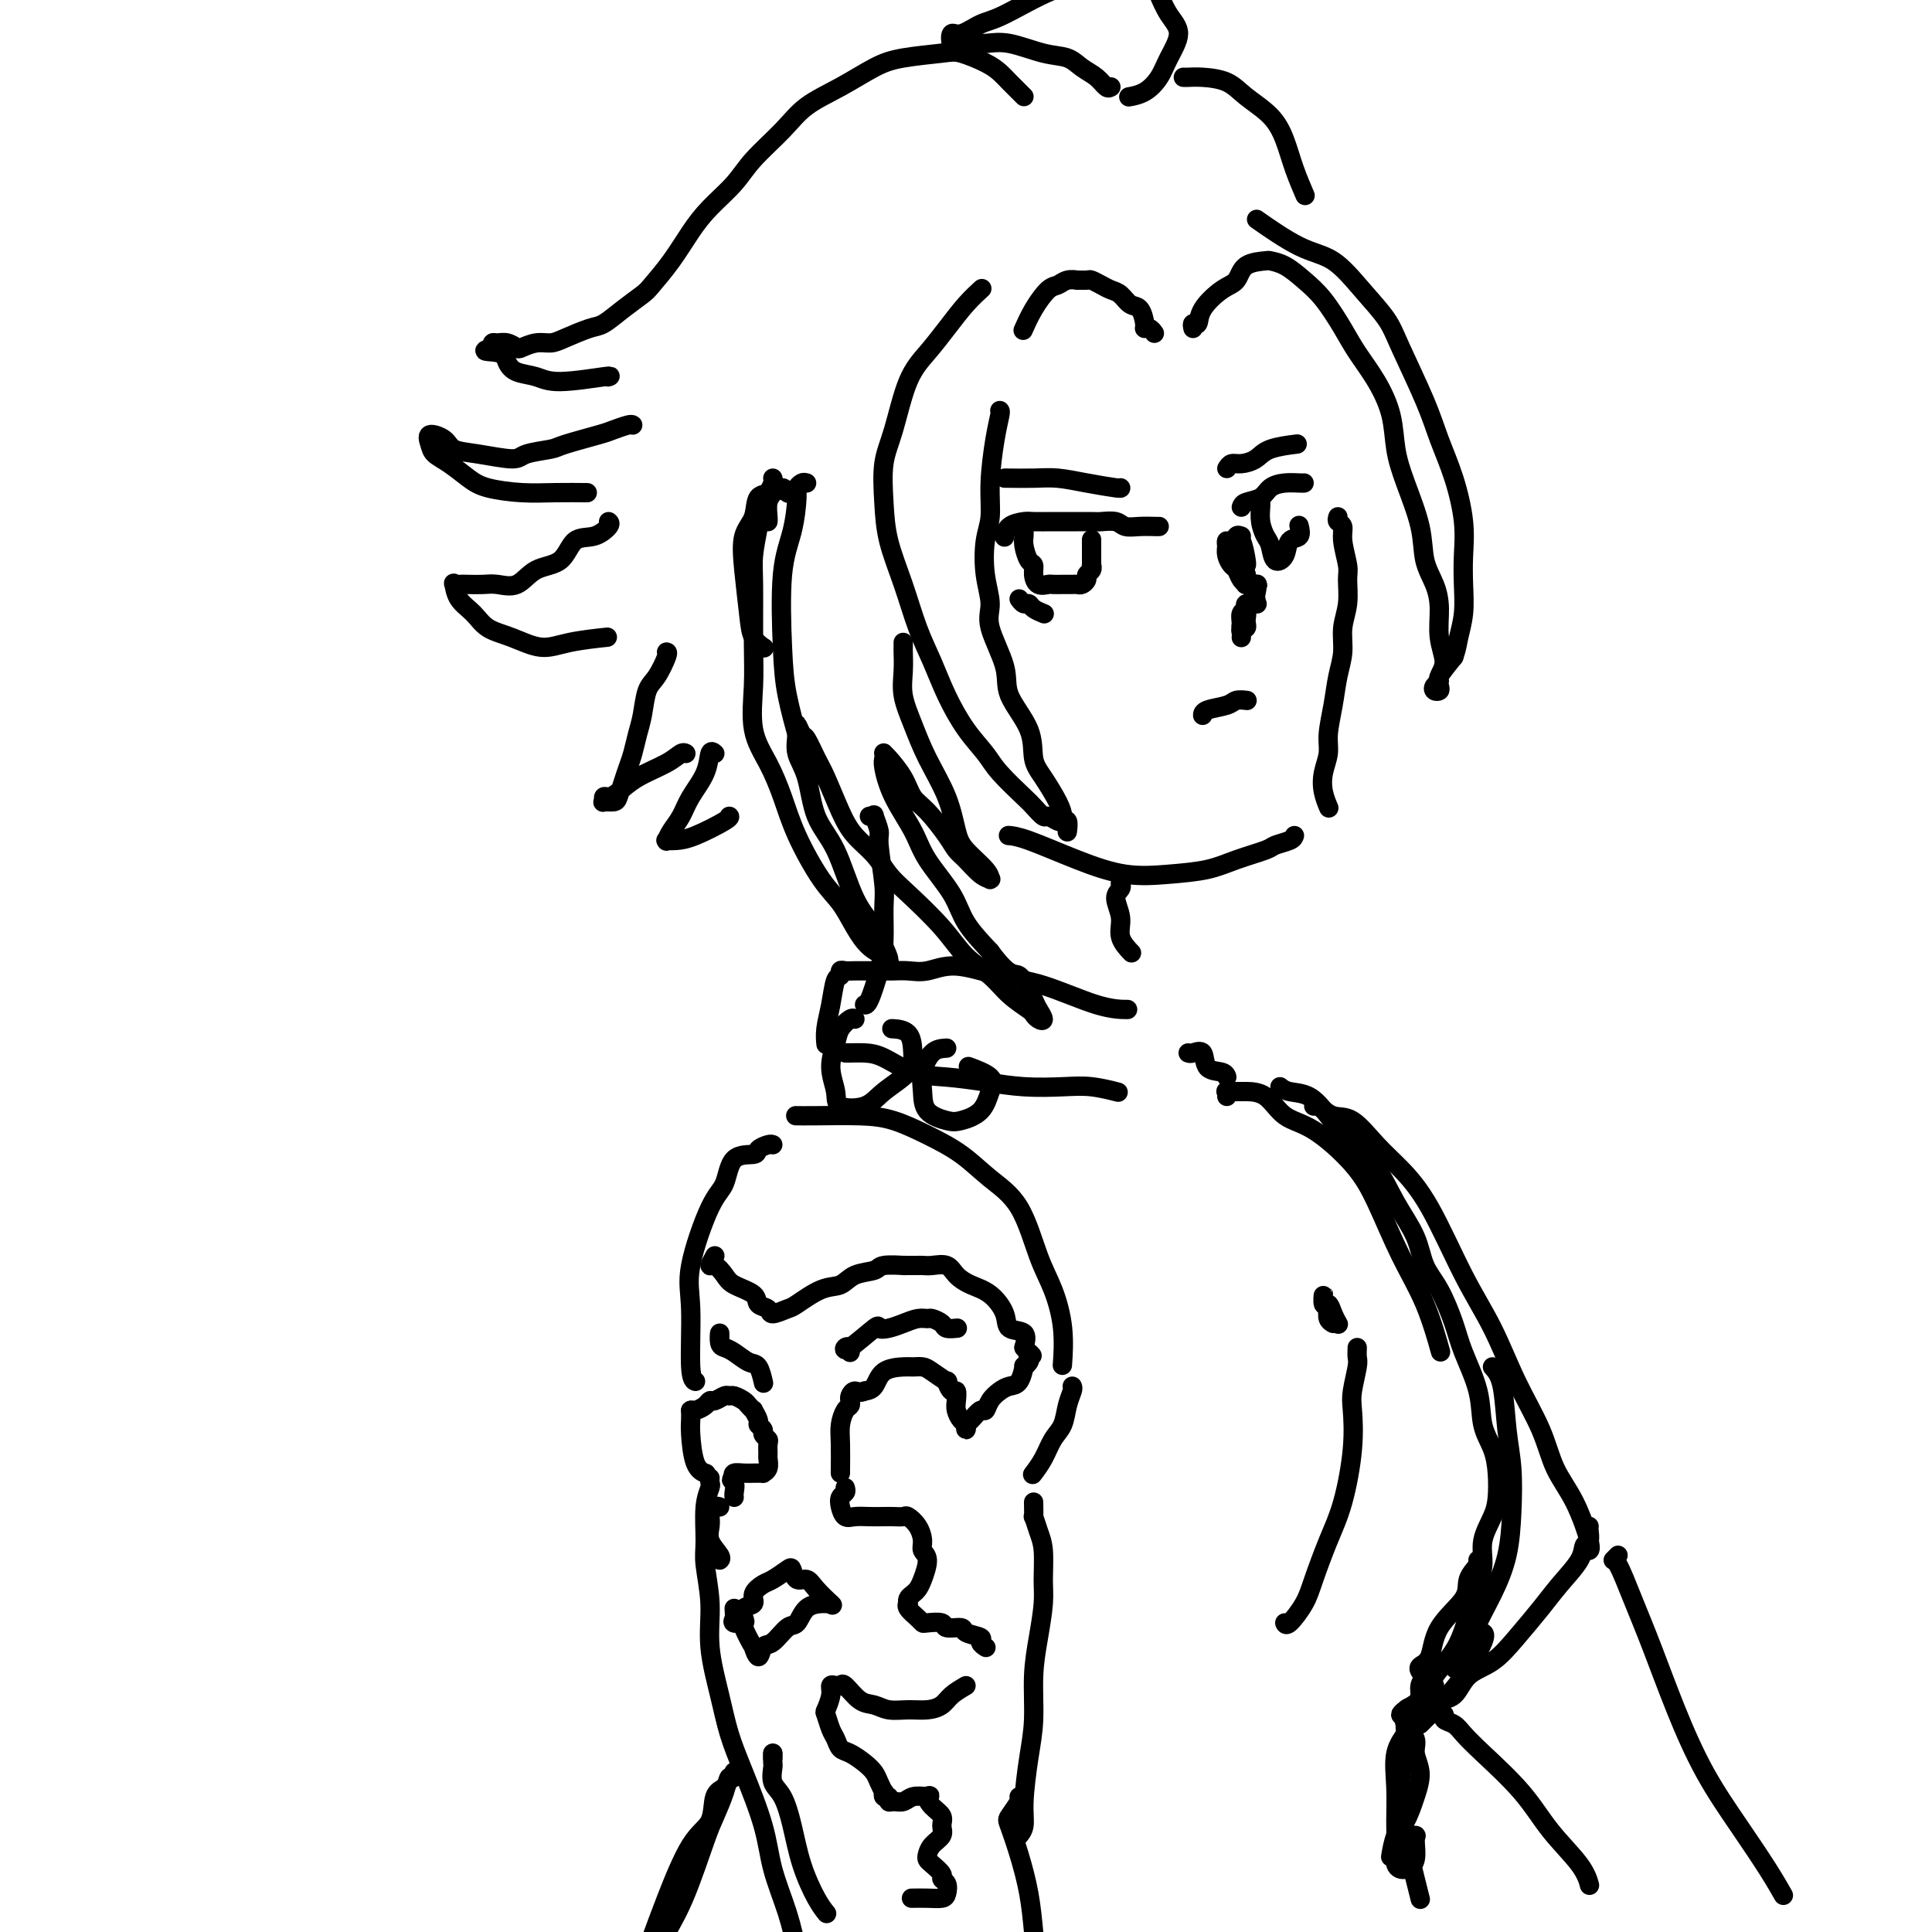 <svg viewBox='0 0 400 400' version='1.1' xmlns='http://www.w3.org/2000/svg' xmlns:xlink='http://www.w3.org/1999/xlink'><g fill='none' stroke='rgb(0,0,0)' stroke-width='4' stroke-linecap='round' stroke-linejoin='round'><path d='M277,107c-0.122,0.364 -0.243,0.728 0,1c0.243,0.272 0.851,0.452 1,1c0.149,0.548 -0.160,1.464 0,3c0.160,1.536 0.790,3.691 1,5c0.210,1.309 0.001,1.773 0,3c-0.001,1.227 0.207,3.218 0,5c-0.207,1.782 -0.830,3.355 -1,5c-0.170,1.645 0.113,3.363 0,5c-0.113,1.637 -0.622,3.193 -1,5c-0.378,1.807 -0.624,3.866 -1,6c-0.376,2.134 -0.882,4.345 -1,6c-0.118,1.655 0.151,2.756 0,4c-0.151,1.244 -0.721,2.632 -1,4c-0.279,1.368 -0.267,2.714 0,4c0.267,1.286 0.791,2.510 1,3c0.209,0.490 0.105,0.245 0,0'/><path d='M268,173c-0.104,0.327 -0.209,0.655 -1,1c-0.791,0.345 -2.270,0.709 -3,1c-0.730,0.291 -0.712,0.511 -2,1c-1.288,0.489 -3.883,1.248 -6,2c-2.117,0.752 -3.756,1.498 -6,2c-2.244,0.502 -5.092,0.762 -8,1c-2.908,0.238 -5.876,0.456 -9,0c-3.124,-0.456 -6.404,-1.586 -10,-3c-3.596,-1.414 -7.507,-3.111 -10,-4c-2.493,-0.889 -3.570,-0.968 -4,-1c-0.430,-0.032 -0.215,-0.016 0,0'/><path d='M249,148c-0.004,0.091 -0.008,0.182 0,0c0.008,-0.182 0.027,-0.637 1,-1c0.973,-0.363 2.900,-0.633 4,-1c1.100,-0.367 1.373,-0.829 2,-1c0.627,-0.171 1.608,-0.049 2,0c0.392,0.049 0.196,0.024 0,0'/><path d='M257,111c-0.400,-0.144 -0.801,-0.287 -1,0c-0.199,0.287 -0.197,1.005 0,1c0.197,-0.005 0.589,-0.733 1,0c0.411,0.733 0.841,2.928 1,4c0.159,1.072 0.045,1.021 0,1c-0.045,-0.021 -0.023,-0.010 0,0'/><path d='M232,183c-0.040,-0.078 -0.079,-0.156 0,0c0.079,0.156 0.277,0.547 0,1c-0.277,0.453 -1.030,0.970 -1,2c0.030,1.030 0.843,2.575 1,4c0.157,1.425 -0.342,2.730 0,4c0.342,1.270 1.526,2.506 2,3c0.474,0.494 0.237,0.247 0,0'/><path d='M180,169c0.455,0.082 0.910,0.164 1,0c0.090,-0.164 -0.186,-0.574 0,0c0.186,0.574 0.835,2.134 1,3c0.165,0.866 -0.154,1.040 0,3c0.154,1.960 0.781,5.706 1,8c0.219,2.294 0.031,3.137 0,5c-0.031,1.863 0.097,4.748 0,7c-0.097,2.252 -0.418,3.872 -1,6c-0.582,2.128 -1.426,4.765 -2,6c-0.574,1.235 -0.878,1.067 -1,1c-0.122,-0.067 -0.061,-0.034 0,0'/><path d='M183,201c0.377,-0.003 0.753,-0.006 1,0c0.247,0.006 0.363,0.022 1,0c0.637,-0.022 1.795,-0.083 3,0c1.205,0.083 2.456,0.309 4,0c1.544,-0.309 3.381,-1.155 6,-1c2.619,0.155 6.019,1.309 9,2c2.981,0.691 5.541,0.917 9,2c3.459,1.083 7.816,3.022 11,4c3.184,0.978 5.195,0.994 6,1c0.805,0.006 0.402,0.003 0,0'/><path d='M175,218c0.167,0.008 0.334,0.015 1,0c0.666,-0.015 1.831,-0.054 3,0c1.169,0.054 2.343,0.200 4,1c1.657,0.800 3.796,2.253 6,3c2.204,0.747 4.471,0.788 7,1c2.529,0.212 5.319,0.597 8,1c2.681,0.403 5.251,0.826 8,1c2.749,0.174 5.675,0.098 8,0c2.325,-0.098 4.049,-0.219 6,0c1.951,0.219 4.129,0.777 5,1c0.871,0.223 0.436,0.112 0,0'/><path d='M165,231c-0.225,-0.003 -0.450,-0.007 0,0c0.450,0.007 1.574,0.023 4,0c2.426,-0.023 6.152,-0.086 9,0c2.848,0.086 4.817,0.320 7,1c2.183,0.680 4.580,1.804 7,3c2.420,1.196 4.864,2.463 7,4c2.136,1.537 3.963,3.346 6,5c2.037,1.654 4.283,3.155 6,6c1.717,2.845 2.905,7.033 4,10c1.095,2.967 2.098,4.713 3,7c0.902,2.287 1.704,5.116 2,8c0.296,2.884 0.084,5.824 0,7c-0.084,1.176 -0.042,0.588 0,0'/><path d='M160,237c-0.197,-0.081 -0.394,-0.163 -1,0c-0.606,0.163 -1.620,0.570 -2,1c-0.380,0.430 -0.127,0.883 -1,1c-0.873,0.117 -2.871,-0.101 -4,1c-1.129,1.101 -1.389,3.521 -2,5c-0.611,1.479 -1.571,2.018 -3,5c-1.429,2.982 -3.325,8.407 -4,12c-0.675,3.593 -0.129,5.355 0,9c0.129,3.645 -0.157,9.174 0,12c0.157,2.826 0.759,2.950 1,3c0.241,0.050 0.120,0.025 0,0'/><path d='M222,287c0.096,0.187 0.192,0.374 0,1c-0.192,0.626 -0.672,1.692 -1,3c-0.328,1.308 -0.505,2.859 -1,4c-0.495,1.141 -1.308,1.873 -2,3c-0.692,1.127 -1.263,2.650 -2,4c-0.737,1.350 -1.639,2.529 -2,3c-0.361,0.471 -0.180,0.236 0,0'/><path d='M214,311c0.022,1.337 0.044,2.675 0,3c-0.044,0.325 -0.155,-0.362 0,0c0.155,0.362 0.575,1.774 1,3c0.425,1.226 0.856,2.267 1,4c0.144,1.733 0.001,4.159 0,6c-0.001,1.841 0.141,3.096 0,5c-0.141,1.904 -0.564,4.455 -1,7c-0.436,2.545 -0.886,5.084 -1,8c-0.114,2.916 0.109,6.211 0,9c-0.109,2.789 -0.551,5.073 -1,8c-0.449,2.927 -0.904,6.496 -1,9c-0.096,2.504 0.166,3.943 0,5c-0.166,1.057 -0.762,1.730 -1,2c-0.238,0.270 -0.119,0.135 0,0'/><path d='M147,306c-0.031,0.381 -0.062,0.762 0,1c0.062,0.238 0.217,0.332 0,1c-0.217,0.668 -0.806,1.910 -1,4c-0.194,2.090 0.007,5.029 0,7c-0.007,1.971 -0.221,2.976 0,5c0.221,2.024 0.876,5.067 1,8c0.124,2.933 -0.282,5.755 0,9c0.282,3.245 1.254,6.913 2,10c0.746,3.087 1.267,5.593 2,8c0.733,2.407 1.677,4.714 3,8c1.323,3.286 3.025,7.551 4,11c0.975,3.449 1.224,6.082 2,9c0.776,2.918 2.079,6.119 3,9c0.921,2.881 1.461,5.440 2,8'/><path d='M148,260c-0.483,0.893 -0.966,1.786 -1,2c-0.034,0.214 0.381,-0.251 1,0c0.619,0.251 1.441,1.219 2,2c0.559,0.781 0.855,1.377 2,2c1.145,0.623 3.140,1.274 4,2c0.860,0.726 0.584,1.528 1,2c0.416,0.472 1.524,0.613 2,1c0.476,0.387 0.319,1.020 1,1c0.681,-0.020 2.200,-0.692 3,-1c0.800,-0.308 0.880,-0.253 2,-1c1.120,-0.747 3.281,-2.295 5,-3c1.719,-0.705 2.998,-0.567 4,-1c1.002,-0.433 1.728,-1.436 3,-2c1.272,-0.564 3.090,-0.687 4,-1c0.910,-0.313 0.912,-0.816 2,-1c1.088,-0.184 3.261,-0.049 4,0c0.739,0.049 0.043,0.013 0,0c-0.043,-0.013 0.568,-0.003 1,0c0.432,0.003 0.686,-0.001 1,0c0.314,0.001 0.688,0.006 1,0c0.312,-0.006 0.561,-0.023 1,0c0.439,0.023 1.068,0.088 2,0c0.932,-0.088 2.166,-0.327 3,0c0.834,0.327 1.268,1.219 2,2c0.732,0.781 1.762,1.451 3,2c1.238,0.549 2.682,0.979 4,2c1.318,1.021 2.508,2.635 3,4c0.492,1.365 0.286,2.483 1,3c0.714,0.517 2.347,0.433 3,1c0.653,0.567 0.327,1.783 0,3'/><path d='M212,279c2.706,2.807 1.472,1.324 1,1c-0.472,-0.324 -0.181,0.512 0,1c0.181,0.488 0.253,0.627 0,1c-0.253,0.373 -0.830,0.978 -1,1c-0.170,0.022 0.067,-0.539 0,0c-0.067,0.539 -0.438,2.177 -1,3c-0.562,0.823 -1.315,0.832 -2,1c-0.685,0.168 -1.300,0.497 -2,1c-0.700,0.503 -1.484,1.181 -2,2c-0.516,0.819 -0.766,1.779 -1,2c-0.234,0.221 -0.454,-0.298 -1,0c-0.546,0.298 -1.417,1.412 -2,2c-0.583,0.588 -0.878,0.649 -1,1c-0.122,0.351 -0.071,0.993 0,1c0.071,0.007 0.163,-0.619 0,-1c-0.163,-0.381 -0.582,-0.517 -1,-1c-0.418,-0.483 -0.834,-1.314 -1,-2c-0.166,-0.686 -0.080,-1.226 0,-2c0.080,-0.774 0.155,-1.783 0,-2c-0.155,-0.217 -0.541,0.359 -1,0c-0.459,-0.359 -0.991,-1.651 -1,-2c-0.009,-0.349 0.505,0.246 0,0c-0.505,-0.246 -2.030,-1.333 -3,-2c-0.970,-0.667 -1.387,-0.915 -2,-1c-0.613,-0.085 -1.424,-0.009 -2,0c-0.576,0.009 -0.917,-0.049 -2,0c-1.083,0.049 -2.907,0.206 -4,1c-1.093,0.794 -1.455,2.227 -2,3c-0.545,0.773 -1.272,0.887 -2,1'/><path d='M179,288c-1.012,0.570 -1.542,-0.003 -2,0c-0.458,0.003 -0.844,0.584 -1,1c-0.156,0.416 -0.080,0.668 0,1c0.080,0.332 0.165,0.744 0,1c-0.165,0.256 -0.580,0.356 -1,1c-0.420,0.644 -0.845,1.833 -1,3c-0.155,1.167 -0.042,2.313 0,4c0.042,1.687 0.011,3.916 0,5c-0.011,1.084 -0.003,1.024 0,1c0.003,-0.024 0.002,-0.012 0,0'/><path d='M175,308c0.108,0.354 0.216,0.708 0,1c-0.216,0.292 -0.757,0.523 -1,1c-0.243,0.477 -0.189,1.200 0,2c0.189,0.800 0.511,1.678 1,2c0.489,0.322 1.143,0.087 2,0c0.857,-0.087 1.916,-0.025 3,0c1.084,0.025 2.192,0.012 3,0c0.808,-0.012 1.317,-0.022 2,0c0.683,0.022 1.541,0.075 2,0c0.459,-0.075 0.520,-0.279 1,0c0.480,0.279 1.380,1.041 2,2c0.620,0.959 0.962,2.116 1,3c0.038,0.884 -0.227,1.494 0,2c0.227,0.506 0.947,0.909 1,2c0.053,1.091 -0.560,2.871 -1,4c-0.440,1.129 -0.706,1.608 -1,2c-0.294,0.392 -0.616,0.695 -1,1c-0.384,0.305 -0.828,0.610 -1,1c-0.172,0.390 -0.071,0.865 0,1c0.071,0.135 0.111,-0.069 0,0c-0.111,0.069 -0.372,0.410 0,1c0.372,0.590 1.379,1.430 2,2c0.621,0.570 0.857,0.870 1,1c0.143,0.130 0.193,0.090 1,0c0.807,-0.090 2.371,-0.231 3,0c0.629,0.231 0.321,0.835 1,1c0.679,0.165 2.343,-0.110 3,0c0.657,0.110 0.306,0.604 1,1c0.694,0.396 2.433,0.694 3,1c0.567,0.306 -0.040,0.621 0,1c0.040,0.379 0.726,0.823 1,1c0.274,0.177 0.137,0.089 0,0'/><path d='M200,349c-1.107,0.650 -2.215,1.299 -3,2c-0.785,0.701 -1.249,1.452 -2,2c-0.751,0.548 -1.789,0.892 -3,1c-1.211,0.108 -2.594,-0.021 -4,0c-1.406,0.021 -2.835,0.191 -4,0c-1.165,-0.191 -2.066,-0.745 -3,-1c-0.934,-0.255 -1.900,-0.213 -3,-1c-1.100,-0.787 -2.332,-2.402 -3,-3c-0.668,-0.598 -0.771,-0.177 -1,0c-0.229,0.177 -0.584,0.112 -1,0c-0.416,-0.112 -0.893,-0.269 -1,0c-0.107,0.269 0.157,0.964 0,2c-0.157,1.036 -0.733,2.414 -1,3c-0.267,0.586 -0.224,0.380 0,1c0.224,0.620 0.630,2.067 1,3c0.370,0.933 0.705,1.352 1,2c0.295,0.648 0.551,1.524 1,2c0.449,0.476 1.091,0.552 2,1c0.909,0.448 2.086,1.268 3,2c0.914,0.732 1.564,1.377 2,2c0.436,0.623 0.657,1.224 1,2c0.343,0.776 0.809,1.729 1,2c0.191,0.271 0.106,-0.138 0,0c-0.106,0.138 -0.232,0.823 0,1c0.232,0.177 0.824,-0.152 1,0c0.176,0.152 -0.063,0.787 0,1c0.063,0.213 0.429,0.006 1,0c0.571,-0.006 1.346,0.191 2,0c0.654,-0.191 1.187,-0.769 2,-1c0.813,-0.231 1.907,-0.116 3,0'/><path d='M192,372c1.055,-0.250 0.193,-0.376 0,0c-0.193,0.376 0.281,1.255 1,2c0.719,0.745 1.681,1.355 2,2c0.319,0.645 -0.006,1.325 0,2c0.006,0.675 0.343,1.346 0,2c-0.343,0.654 -1.366,1.292 -2,2c-0.634,0.708 -0.878,1.485 -1,2c-0.122,0.515 -0.120,0.767 0,1c0.120,0.233 0.358,0.447 1,1c0.642,0.553 1.687,1.444 2,2c0.313,0.556 -0.107,0.776 0,1c0.107,0.224 0.739,0.452 1,1c0.261,0.548 0.150,1.415 0,2c-0.150,0.585 -0.339,0.889 -1,1c-0.661,0.111 -1.793,0.030 -3,0c-1.207,-0.030 -2.488,-0.009 -3,0c-0.512,0.009 -0.256,0.004 0,0'/><path d='M239,69c-0.305,-0.430 -0.609,-0.859 -1,-1c-0.391,-0.141 -0.867,0.008 -1,0c-0.133,-0.008 0.078,-0.173 0,-1c-0.078,-0.827 -0.443,-2.315 -1,-3c-0.557,-0.685 -1.305,-0.565 -2,-1c-0.695,-0.435 -1.337,-1.423 -2,-2c-0.663,-0.577 -1.349,-0.743 -2,-1c-0.651,-0.257 -1.269,-0.604 -2,-1c-0.731,-0.396 -1.575,-0.839 -2,-1c-0.425,-0.161 -0.432,-0.040 -1,0c-0.568,0.040 -1.698,-0.003 -2,0c-0.302,0.003 0.225,0.050 0,0c-0.225,-0.050 -1.202,-0.199 -2,0c-0.798,0.199 -1.415,0.744 -2,1c-0.585,0.256 -1.136,0.223 -2,1c-0.864,0.777 -2.040,2.363 -3,4c-0.960,1.637 -1.703,3.325 -2,4c-0.297,0.675 -0.149,0.338 0,0'/><path d='M207,85c0.081,0.080 0.162,0.160 0,1c-0.162,0.840 -0.566,2.439 -1,5c-0.434,2.561 -0.896,6.085 -1,9c-0.104,2.915 0.151,5.220 0,7c-0.151,1.780 -0.709,3.035 -1,5c-0.291,1.965 -0.317,4.641 0,7c0.317,2.359 0.975,4.401 1,6c0.025,1.599 -0.583,2.756 0,5c0.583,2.244 2.357,5.575 3,8c0.643,2.425 0.154,3.944 1,6c0.846,2.056 3.026,4.648 4,7c0.974,2.352 0.743,4.463 1,6c0.257,1.537 1.001,2.501 2,4c0.999,1.499 2.254,3.533 3,5c0.746,1.467 0.985,2.365 1,3c0.015,0.635 -0.192,1.005 0,1c0.192,-0.005 0.782,-0.386 1,0c0.218,0.386 0.062,1.539 0,2c-0.062,0.461 -0.031,0.231 0,0'/><path d='M220,170c-0.212,0.128 -0.424,0.255 -1,0c-0.576,-0.255 -1.516,-0.893 -2,-1c-0.484,-0.107 -0.512,0.317 -1,0c-0.488,-0.317 -1.435,-1.377 -2,-2c-0.565,-0.623 -0.749,-0.811 -2,-2c-1.251,-1.189 -3.570,-3.380 -5,-5c-1.430,-1.620 -1.972,-2.670 -3,-4c-1.028,-1.330 -2.543,-2.939 -4,-5c-1.457,-2.061 -2.856,-4.572 -4,-7c-1.144,-2.428 -2.033,-4.771 -3,-7c-0.967,-2.229 -2.012,-4.342 -3,-7c-0.988,-2.658 -1.920,-5.861 -3,-9c-1.080,-3.139 -2.310,-6.215 -3,-9c-0.690,-2.785 -0.842,-5.279 -1,-8c-0.158,-2.721 -0.321,-5.668 0,-8c0.321,-2.332 1.128,-4.048 2,-7c0.872,-2.952 1.810,-7.138 3,-10c1.190,-2.862 2.631,-4.399 4,-6c1.369,-1.601 2.666,-3.264 4,-5c1.334,-1.736 2.705,-3.544 4,-5c1.295,-1.456 2.513,-2.559 3,-3c0.487,-0.441 0.244,-0.221 0,0'/><path d='M247,68c-0.109,-0.484 -0.219,-0.968 0,-1c0.219,-0.032 0.766,0.387 1,0c0.234,-0.387 0.154,-1.582 1,-3c0.846,-1.418 2.617,-3.060 4,-4c1.383,-0.940 2.379,-1.179 3,-2c0.621,-0.821 0.868,-2.226 2,-3c1.132,-0.774 3.148,-0.919 4,-1c0.852,-0.081 0.539,-0.098 1,0c0.461,0.098 1.697,0.310 3,1c1.303,0.690 2.673,1.859 4,3c1.327,1.141 2.611,2.256 4,4c1.389,1.744 2.882,4.117 4,6c1.118,1.883 1.859,3.276 3,5c1.141,1.724 2.681,3.778 4,6c1.319,2.222 2.418,4.610 3,7c0.582,2.390 0.646,4.781 1,7c0.354,2.219 0.999,4.265 2,7c1.001,2.735 2.358,6.159 3,9c0.642,2.841 0.569,5.099 1,7c0.431,1.901 1.366,3.443 2,5c0.634,1.557 0.968,3.128 1,5c0.032,1.872 -0.239,4.046 0,6c0.239,1.954 0.989,3.687 1,5c0.011,1.313 -0.716,2.205 -1,3c-0.284,0.795 -0.124,1.491 0,2c0.124,0.509 0.213,0.829 0,1c-0.213,0.171 -0.728,0.192 -1,0c-0.272,-0.192 -0.300,-0.598 0,-1c0.300,-0.402 0.927,-0.801 1,-1c0.073,-0.199 -0.408,-0.200 0,-1c0.408,-0.800 1.704,-2.400 3,-4'/><path d='M301,136c0.630,-1.763 0.706,-2.670 1,-4c0.294,-1.330 0.806,-3.084 1,-5c0.194,-1.916 0.071,-3.995 0,-6c-0.071,-2.005 -0.089,-3.937 0,-6c0.089,-2.063 0.284,-4.256 0,-7c-0.284,-2.744 -1.046,-6.038 -2,-9c-0.954,-2.962 -2.098,-5.592 -3,-8c-0.902,-2.408 -1.562,-4.596 -3,-8c-1.438,-3.404 -3.654,-8.025 -5,-11c-1.346,-2.975 -1.823,-4.304 -3,-6c-1.177,-1.696 -3.056,-3.758 -5,-6c-1.944,-2.242 -3.954,-4.663 -6,-6c-2.046,-1.337 -4.128,-1.591 -7,-3c-2.872,-1.409 -6.535,-3.974 -8,-5c-1.465,-1.026 -0.733,-0.513 0,0'/><path d='M187,133c0.003,0.400 0.006,0.800 0,1c-0.006,0.200 -0.022,0.199 0,1c0.022,0.801 0.082,2.403 0,4c-0.082,1.597 -0.306,3.190 0,5c0.306,1.810 1.144,3.838 2,6c0.856,2.162 1.732,4.459 3,7c1.268,2.541 2.928,5.326 4,8c1.072,2.674 1.555,5.238 2,7c0.445,1.762 0.853,2.721 2,4c1.147,1.279 3.034,2.877 4,4c0.966,1.123 1.009,1.769 1,2c-0.009,0.231 -0.072,0.046 0,0c0.072,-0.046 0.278,0.048 0,0c-0.278,-0.048 -1.039,-0.236 -2,-1c-0.961,-0.764 -2.120,-2.104 -3,-3c-0.880,-0.896 -1.480,-1.348 -2,-2c-0.520,-0.652 -0.959,-1.506 -2,-3c-1.041,-1.494 -2.685,-3.630 -4,-5c-1.315,-1.370 -2.300,-1.976 -3,-3c-0.700,-1.024 -1.116,-2.468 -2,-4c-0.884,-1.532 -2.238,-3.154 -3,-4c-0.762,-0.846 -0.932,-0.918 -1,-1c-0.068,-0.082 -0.033,-0.176 0,0c0.033,0.176 0.064,0.620 0,1c-0.064,0.380 -0.225,0.694 0,2c0.225,1.306 0.834,3.604 2,6c1.166,2.396 2.887,4.891 4,7c1.113,2.109 1.618,3.833 3,6c1.382,2.167 3.641,4.776 5,7c1.359,2.224 1.817,4.064 3,6c1.183,1.936 3.092,3.968 5,6'/><path d='M205,197c4.282,5.804 4.987,4.312 6,5c1.013,0.688 2.334,3.554 3,5c0.666,1.446 0.675,1.472 1,2c0.325,0.528 0.965,1.559 1,2c0.035,0.441 -0.534,0.292 -1,0c-0.466,-0.292 -0.830,-0.726 -1,-1c-0.170,-0.274 -0.145,-0.387 -1,-1c-0.855,-0.613 -2.588,-1.725 -4,-3c-1.412,-1.275 -2.503,-2.714 -4,-4c-1.497,-1.286 -3.400,-2.419 -5,-4c-1.600,-1.581 -2.897,-3.608 -5,-6c-2.103,-2.392 -5.013,-5.147 -7,-7c-1.987,-1.853 -3.050,-2.803 -4,-4c-0.950,-1.197 -1.787,-2.640 -3,-4c-1.213,-1.360 -2.801,-2.638 -4,-4c-1.199,-1.362 -2.009,-2.807 -3,-5c-0.991,-2.193 -2.164,-5.132 -3,-7c-0.836,-1.868 -1.334,-2.664 -2,-4c-0.666,-1.336 -1.501,-3.211 -2,-4c-0.499,-0.789 -0.663,-0.490 -1,-1c-0.337,-0.510 -0.846,-1.828 -1,-2c-0.154,-0.172 0.048,0.801 0,2c-0.048,1.199 -0.345,2.623 0,4c0.345,1.377 1.331,2.706 2,5c0.669,2.294 1.019,5.551 2,8c0.981,2.449 2.593,4.089 4,7c1.407,2.911 2.610,7.091 4,10c1.390,2.909 2.969,4.545 4,6c1.031,1.455 1.516,2.727 2,4'/><path d='M183,196c2.099,4.558 0.347,2.454 0,2c-0.347,-0.454 0.711,0.742 1,1c0.289,0.258 -0.192,-0.422 -1,-1c-0.808,-0.578 -1.942,-1.054 -3,-2c-1.058,-0.946 -2.040,-2.361 -3,-4c-0.960,-1.639 -1.898,-3.500 -3,-5c-1.102,-1.500 -2.370,-2.638 -4,-5c-1.630,-2.362 -3.624,-5.949 -5,-9c-1.376,-3.051 -2.134,-5.565 -3,-8c-0.866,-2.435 -1.839,-4.791 -3,-7c-1.161,-2.209 -2.508,-4.273 -3,-7c-0.492,-2.727 -0.129,-6.118 0,-9c0.129,-2.882 0.023,-5.255 0,-9c-0.023,-3.745 0.035,-8.862 0,-12c-0.035,-3.138 -0.163,-4.297 0,-6c0.163,-1.703 0.618,-3.948 1,-6c0.382,-2.052 0.691,-3.909 1,-5c0.309,-1.091 0.619,-1.416 1,-2c0.381,-0.584 0.833,-1.426 1,-2c0.167,-0.574 0.048,-0.878 0,-1c-0.048,-0.122 -0.024,-0.061 0,0'/><path d='M159,108c0.030,-0.136 0.061,-0.271 0,-1c-0.061,-0.729 -0.212,-2.051 0,-3c0.212,-0.949 0.788,-1.525 1,-2c0.212,-0.475 0.061,-0.850 0,-1c-0.061,-0.150 -0.030,-0.075 0,0'/><path d='M167,100c-0.306,-0.097 -0.611,-0.195 -1,0c-0.389,0.195 -0.861,0.682 -1,1c-0.139,0.318 0.056,0.468 0,2c-0.056,1.532 -0.361,4.447 -1,7c-0.639,2.553 -1.610,4.745 -2,9c-0.390,4.255 -0.197,10.574 0,15c0.197,4.426 0.399,6.961 1,10c0.601,3.039 1.600,6.583 2,8c0.400,1.417 0.200,0.709 0,0'/><path d='M164,102c-0.347,0.143 -0.693,0.285 -1,0c-0.307,-0.285 -0.573,-0.998 -1,-1c-0.427,-0.002 -1.015,0.708 -2,1c-0.985,0.292 -2.366,0.167 -3,1c-0.634,0.833 -0.522,2.625 -1,4c-0.478,1.375 -1.546,2.334 -2,4c-0.454,1.666 -0.293,4.040 0,7c0.293,2.960 0.718,6.505 1,9c0.282,2.495 0.422,3.941 1,5c0.578,1.059 1.594,1.731 2,2c0.406,0.269 0.203,0.134 0,0'/><path d='M212,20c-0.242,-0.245 -0.484,-0.490 -1,-1c-0.516,-0.510 -1.306,-1.286 -2,-2c-0.694,-0.714 -1.294,-1.366 -2,-2c-0.706,-0.634 -1.519,-1.252 -3,-2c-1.481,-0.748 -3.629,-1.628 -5,-2c-1.371,-0.372 -1.966,-0.236 -4,0c-2.034,0.236 -5.507,0.571 -8,1c-2.493,0.429 -4.004,0.953 -6,2c-1.996,1.047 -4.475,2.617 -7,4c-2.525,1.383 -5.095,2.578 -7,4c-1.905,1.422 -3.146,3.071 -5,5c-1.854,1.929 -4.322,4.139 -6,6c-1.678,1.861 -2.565,3.374 -4,5c-1.435,1.626 -3.419,3.365 -5,5c-1.581,1.635 -2.761,3.164 -4,5c-1.239,1.836 -2.538,3.977 -4,6c-1.462,2.023 -3.089,3.927 -4,5c-0.911,1.073 -1.108,1.313 -2,2c-0.892,0.687 -2.479,1.820 -4,3c-1.521,1.180 -2.976,2.406 -4,3c-1.024,0.594 -1.616,0.555 -3,1c-1.384,0.445 -3.560,1.374 -5,2c-1.440,0.626 -2.143,0.948 -3,1c-0.857,0.052 -1.868,-0.168 -3,0c-1.132,0.168 -2.384,0.724 -3,1c-0.616,0.276 -0.596,0.273 -1,0c-0.404,-0.273 -1.232,-0.815 -2,-1c-0.768,-0.185 -1.476,-0.011 -2,0c-0.524,0.011 -0.864,-0.140 -1,0c-0.136,0.140 -0.068,0.570 0,1'/><path d='M102,72c-3.435,0.908 -0.522,0.679 1,1c1.522,0.321 1.652,1.193 2,2c0.348,0.807 0.913,1.551 2,2c1.087,0.449 2.697,0.604 4,1c1.303,0.396 2.298,1.034 5,1c2.702,-0.034 7.112,-0.740 9,-1c1.888,-0.260 1.254,-0.074 1,0c-0.254,0.074 -0.127,0.037 0,0'/><path d='M131,88c-0.121,-0.097 -0.242,-0.195 -1,0c-0.758,0.195 -2.154,0.682 -3,1c-0.846,0.318 -1.143,0.468 -3,1c-1.857,0.532 -5.276,1.446 -7,2c-1.724,0.554 -1.754,0.749 -3,1c-1.246,0.251 -3.708,0.559 -5,1c-1.292,0.441 -1.415,1.017 -3,1c-1.585,-0.017 -4.632,-0.626 -7,-1c-2.368,-0.374 -4.059,-0.515 -5,-1c-0.941,-0.485 -1.134,-1.316 -2,-2c-0.866,-0.684 -2.405,-1.221 -3,-1c-0.595,0.221 -0.245,1.200 0,2c0.245,0.800 0.384,1.419 1,2c0.616,0.581 1.709,1.122 3,2c1.291,0.878 2.781,2.092 4,3c1.219,0.908 2.166,1.511 4,2c1.834,0.489 4.553,0.863 7,1c2.447,0.137 4.620,0.037 7,0c2.380,-0.037 4.966,-0.011 6,0c1.034,0.011 0.517,0.005 0,0'/><path d='M126,108c0.234,0.197 0.467,0.393 0,1c-0.467,0.607 -1.636,1.624 -3,2c-1.364,0.376 -2.925,0.111 -4,1c-1.075,0.889 -1.666,2.932 -3,4c-1.334,1.068 -3.411,1.162 -5,2c-1.589,0.838 -2.691,2.421 -4,3c-1.309,0.579 -2.824,0.156 -4,0c-1.176,-0.156 -2.014,-0.044 -3,0c-0.986,0.044 -2.119,0.021 -3,0c-0.881,-0.021 -1.509,-0.039 -2,0c-0.491,0.039 -0.846,0.136 -1,0c-0.154,-0.136 -0.108,-0.504 0,0c0.108,0.504 0.278,1.881 1,3c0.722,1.119 1.995,1.982 3,3c1.005,1.018 1.742,2.192 3,3c1.258,0.808 3.039,1.250 5,2c1.961,0.750 4.103,1.809 6,2c1.897,0.191 3.549,-0.487 6,-1c2.451,-0.513 5.700,-0.861 7,-1c1.300,-0.139 0.650,-0.070 0,0'/><path d='M138,135c0.172,0.027 0.344,0.054 0,1c-0.344,0.946 -1.206,2.812 -2,4c-0.794,1.188 -1.522,1.697 -2,3c-0.478,1.303 -0.705,3.401 -1,5c-0.295,1.599 -0.657,2.698 -1,4c-0.343,1.302 -0.668,2.808 -1,4c-0.332,1.192 -0.671,2.070 -1,3c-0.329,0.930 -0.648,1.910 -1,3c-0.352,1.090 -0.736,2.288 -1,3c-0.264,0.712 -0.408,0.937 -1,1c-0.592,0.063 -1.632,-0.037 -2,0c-0.368,0.037 -0.064,0.211 0,0c0.064,-0.211 -0.110,-0.808 0,-1c0.110,-0.192 0.505,0.022 1,0c0.495,-0.022 1.089,-0.279 2,-1c0.911,-0.721 2.139,-1.906 4,-3c1.861,-1.094 4.354,-2.097 6,-3c1.646,-0.903 2.443,-1.705 3,-2c0.557,-0.295 0.873,-0.084 1,0c0.127,0.084 0.063,0.042 0,0'/><path d='M148,156c-0.388,-0.328 -0.776,-0.657 -1,0c-0.224,0.657 -0.284,2.299 -1,4c-0.716,1.701 -2.086,3.461 -3,5c-0.914,1.539 -1.371,2.857 -2,4c-0.629,1.143 -1.432,2.110 -2,3c-0.568,0.890 -0.903,1.701 -1,2c-0.097,0.299 0.044,0.084 0,0c-0.044,-0.084 -0.275,-0.037 0,0c0.275,0.037 1.054,0.062 2,0c0.946,-0.062 2.058,-0.213 4,-1c1.942,-0.787 4.715,-2.212 6,-3c1.285,-0.788 1.081,-0.939 1,-1c-0.081,-0.061 -0.041,-0.030 0,0'/><path d='M230,18c-0.270,0.181 -0.540,0.362 -1,0c-0.460,-0.362 -1.108,-1.267 -2,-2c-0.892,-0.733 -2.026,-1.293 -3,-2c-0.974,-0.707 -1.787,-1.562 -3,-2c-1.213,-0.438 -2.825,-0.458 -5,-1c-2.175,-0.542 -4.912,-1.607 -7,-2c-2.088,-0.393 -3.527,-0.113 -5,0c-1.473,0.113 -2.979,0.060 -4,0c-1.021,-0.060 -1.557,-0.128 -2,0c-0.443,0.128 -0.792,0.452 -1,0c-0.208,-0.452 -0.276,-1.680 0,-2c0.276,-0.320 0.897,0.268 2,0c1.103,-0.268 2.687,-1.391 4,-2c1.313,-0.609 2.353,-0.702 5,-2c2.647,-1.298 6.899,-3.799 10,-5c3.101,-1.201 5.050,-1.100 7,-1'/><path d='M240,-1c-0.153,-0.365 -0.305,-0.730 0,0c0.305,0.730 1.068,2.556 2,4c0.932,1.444 2.032,2.506 2,4c-0.032,1.494 -1.196,3.420 -2,5c-0.804,1.580 -1.246,2.815 -2,4c-0.754,1.185 -1.818,2.319 -3,3c-1.182,0.681 -2.480,0.909 -3,1c-0.520,0.091 -0.260,0.046 0,0'/><path d='M245,16c0.211,0.012 0.423,0.025 1,0c0.577,-0.025 1.520,-0.087 3,0c1.480,0.087 3.498,0.324 5,1c1.502,0.676 2.487,1.789 4,3c1.513,1.211 3.555,2.518 5,4c1.445,1.482 2.295,3.140 3,5c0.705,1.860 1.267,3.924 2,6c0.733,2.076 1.638,4.165 2,5c0.362,0.835 0.181,0.418 0,0'/><path d='M240,109c-0.163,0.008 -0.327,0.016 -1,0c-0.673,-0.016 -1.856,-0.057 -3,0c-1.144,0.057 -2.250,0.211 -3,0c-0.750,-0.211 -1.145,-0.789 -2,-1c-0.855,-0.211 -2.170,-0.057 -3,0c-0.830,0.057 -1.175,0.015 -2,0c-0.825,-0.015 -2.131,-0.005 -3,0c-0.869,0.005 -1.301,0.003 -2,0c-0.699,-0.003 -1.666,-0.007 -3,0c-1.334,0.007 -3.037,0.027 -4,0c-0.963,-0.027 -1.186,-0.100 -2,0c-0.814,0.100 -2.219,0.373 -3,1c-0.781,0.627 -0.937,1.608 -1,2c-0.063,0.392 -0.031,0.196 0,0'/><path d='M208,99c-0.028,-0.006 -0.056,-0.012 1,0c1.056,0.012 3.197,0.042 5,0c1.803,-0.042 3.268,-0.155 5,0c1.732,0.155 3.732,0.578 6,1c2.268,0.422 4.803,0.844 6,1c1.197,0.156 1.056,0.044 1,0c-0.056,-0.044 -0.028,-0.022 0,0'/><path d='M212,109c-0.006,0.347 -0.012,0.694 0,1c0.012,0.306 0.041,0.571 0,1c-0.041,0.429 -0.153,1.023 0,2c0.153,0.977 0.570,2.339 1,3c0.430,0.661 0.874,0.622 1,1c0.126,0.378 -0.066,1.173 0,2c0.066,0.827 0.388,1.686 1,2c0.612,0.314 1.512,0.084 2,0c0.488,-0.084 0.564,-0.022 1,0c0.436,0.022 1.231,0.003 2,0c0.769,-0.003 1.511,0.010 2,0c0.489,-0.010 0.723,-0.044 1,0c0.277,0.044 0.596,0.165 1,0c0.404,-0.165 0.893,-0.618 1,-1c0.107,-0.382 -0.167,-0.694 0,-1c0.167,-0.306 0.777,-0.604 1,-1c0.223,-0.396 0.060,-0.888 0,-1c-0.060,-0.112 -0.016,0.156 0,0c0.016,-0.156 0.004,-0.735 0,-1c-0.004,-0.265 -0.001,-0.215 0,-1c0.001,-0.785 0.000,-2.404 0,-3c-0.000,-0.596 -0.000,-0.170 0,0c0.000,0.170 0.000,0.085 0,0'/><path d='M211,124c0.324,0.445 0.648,0.890 1,1c0.352,0.110 0.734,-0.115 1,0c0.266,0.115 0.418,0.569 1,1c0.582,0.431 1.595,0.837 2,1c0.405,0.163 0.203,0.081 0,0'/><path d='M257,105c0.125,-0.362 0.250,-0.724 1,-1c0.750,-0.276 2.124,-0.466 3,-1c0.876,-0.534 1.254,-1.411 2,-2c0.746,-0.589 1.860,-0.890 3,-1c1.140,-0.110 2.307,-0.030 3,0c0.693,0.030 0.912,0.008 1,0c0.088,-0.008 0.044,-0.004 0,0'/><path d='M261,104c0.023,0.164 0.047,0.329 0,1c-0.047,0.671 -0.163,1.850 0,3c0.163,1.150 0.606,2.273 1,3c0.394,0.727 0.740,1.058 1,2c0.260,0.942 0.434,2.494 1,3c0.566,0.506 1.525,-0.033 2,-1c0.475,-0.967 0.468,-2.362 1,-3c0.532,-0.638 1.605,-0.518 2,-1c0.395,-0.482 0.113,-1.566 0,-2c-0.113,-0.434 -0.056,-0.217 0,0'/><path d='M254,97c0.274,-0.439 0.547,-0.878 1,-1c0.453,-0.122 1.085,0.072 2,0c0.915,-0.072 2.111,-0.411 3,-1c0.889,-0.589 1.470,-1.428 3,-2c1.530,-0.572 4.009,-0.878 5,-1c0.991,-0.122 0.496,-0.061 0,0'/><path d='M246,218c0.204,0.085 0.409,0.170 1,0c0.591,-0.170 1.570,-0.595 2,0c0.430,0.595 0.311,2.211 1,3c0.689,0.789 2.185,0.751 3,1c0.815,0.249 0.947,0.785 1,1c0.053,0.215 0.026,0.107 0,0'/><path d='M281,279c-0.030,0.750 -0.059,1.500 0,2c0.059,0.500 0.207,0.750 0,2c-0.207,1.250 -0.768,3.499 -1,5c-0.232,1.501 -0.135,2.253 0,4c0.135,1.747 0.308,4.490 0,8c-0.308,3.510 -1.098,7.789 -2,11c-0.902,3.211 -1.916,5.354 -3,8c-1.084,2.646 -2.238,5.795 -3,8c-0.762,2.205 -1.132,3.467 -2,5c-0.868,1.533 -2.234,3.336 -3,4c-0.766,0.664 -0.933,0.190 -1,0c-0.067,-0.190 -0.033,-0.095 0,0'/><path d='M265,225c0.482,0.390 0.964,0.779 2,1c1.036,0.221 2.625,0.272 4,1c1.375,0.728 2.536,2.132 4,4c1.464,1.868 3.231,4.201 5,6c1.769,1.799 3.540,3.066 5,5c1.460,1.934 2.608,4.537 4,7c1.392,2.463 3.029,4.788 4,7c0.971,2.212 1.276,4.312 2,6c0.724,1.688 1.867,2.965 3,5c1.133,2.035 2.258,4.830 3,7c0.742,2.170 1.103,3.717 2,6c0.897,2.283 2.332,5.303 3,8c0.668,2.697 0.570,5.070 1,7c0.430,1.930 1.390,3.418 2,5c0.610,1.582 0.872,3.258 1,5c0.128,1.742 0.122,3.550 0,5c-0.122,1.450 -0.359,2.543 -1,4c-0.641,1.457 -1.687,3.277 -2,5c-0.313,1.723 0.108,3.348 0,5c-0.108,1.652 -0.745,3.329 -1,4c-0.255,0.671 -0.127,0.335 0,0'/><path d='M306,323c0.234,0.168 0.467,0.335 0,1c-0.467,0.665 -1.635,1.827 -2,3c-0.365,1.173 0.074,2.356 -1,4c-1.074,1.644 -3.661,3.747 -5,6c-1.339,2.253 -1.431,4.655 -2,6c-0.569,1.345 -1.615,1.631 -2,2c-0.385,0.369 -0.110,0.820 0,1c0.110,0.180 0.055,0.090 0,0'/><path d='M276,274c-0.414,-0.232 -0.829,-0.464 -1,-1c-0.171,-0.536 -0.099,-1.375 0,-2c0.099,-0.625 0.226,-1.034 0,-1c-0.226,0.034 -0.804,0.512 -1,0c-0.196,-0.512 -0.010,-2.014 0,-2c0.010,0.014 -0.155,1.545 0,2c0.155,0.455 0.629,-0.167 1,0c0.371,0.167 0.638,1.122 1,2c0.362,0.878 0.818,1.679 1,2c0.182,0.321 0.091,0.160 0,0'/><path d='M296,345c-0.305,0.664 -0.611,1.328 -1,2c-0.389,0.672 -0.863,1.352 -1,2c-0.137,0.648 0.062,1.265 0,2c-0.062,0.735 -0.386,1.589 -1,2c-0.614,0.411 -1.519,0.380 -2,1c-0.481,0.620 -0.537,1.889 0,3c0.537,1.111 1.669,2.062 2,3c0.331,0.938 -0.138,1.863 0,3c0.138,1.137 0.885,2.488 1,4c0.115,1.512 -0.400,3.187 -1,5c-0.600,1.813 -1.285,3.764 -2,5c-0.715,1.236 -1.462,1.756 -2,3c-0.538,1.244 -0.868,3.213 -1,4c-0.132,0.787 -0.066,0.394 0,0'/><path d='M272,229c0.172,-0.229 0.344,-0.458 1,0c0.656,0.458 1.797,1.601 3,2c1.203,0.399 2.470,0.052 4,1c1.530,0.948 3.325,3.189 5,5c1.675,1.811 3.230,3.190 5,5c1.770,1.810 3.755,4.049 6,8c2.245,3.951 4.749,9.612 7,14c2.251,4.388 4.247,7.502 6,11c1.753,3.498 3.262,7.378 5,11c1.738,3.622 3.706,6.985 5,10c1.294,3.015 1.916,5.684 3,8c1.084,2.316 2.631,4.281 4,7c1.369,2.719 2.561,6.194 3,8c0.439,1.806 0.125,1.945 0,2c-0.125,0.055 -0.063,0.028 0,0'/><path d='M329,316c-0.029,0.211 -0.058,0.422 0,1c0.058,0.578 0.205,1.524 0,2c-0.205,0.476 -0.760,0.482 -1,1c-0.240,0.518 -0.166,1.549 -1,3c-0.834,1.451 -2.576,3.321 -4,5c-1.424,1.679 -2.530,3.168 -4,5c-1.470,1.832 -3.305,4.007 -5,6c-1.695,1.993 -3.249,3.805 -5,5c-1.751,1.195 -3.699,1.774 -5,3c-1.301,1.226 -1.956,3.098 -3,4c-1.044,0.902 -2.477,0.834 -3,1c-0.523,0.166 -0.136,0.565 0,1c0.136,0.435 0.021,0.904 0,1c-0.021,0.096 0.053,-0.182 0,0c-0.053,0.182 -0.233,0.825 0,1c0.233,0.175 0.880,-0.116 1,0c0.120,0.116 -0.286,0.639 0,1c0.286,0.361 1.263,0.558 2,1c0.737,0.442 1.234,1.128 2,2c0.766,0.872 1.803,1.929 4,4c2.197,2.071 5.556,5.154 8,8c2.444,2.846 3.975,5.453 6,8c2.025,2.547 4.545,5.032 6,7c1.455,1.968 1.844,3.419 2,4c0.156,0.581 0.078,0.290 0,0'/><path d='M335,322c-0.469,0.463 -0.938,0.925 -1,1c-0.062,0.075 0.284,-0.238 1,1c0.716,1.238 1.803,4.029 3,7c1.197,2.971 2.505,6.124 4,10c1.495,3.876 3.179,8.475 5,13c1.821,4.525 3.781,8.975 6,13c2.219,4.025 4.698,7.625 7,11c2.302,3.375 4.427,6.524 6,9c1.573,2.476 2.592,4.279 3,5c0.408,0.721 0.204,0.361 0,0'/><path d='M257,113c-0.001,-0.482 -0.001,-0.964 0,-1c0.001,-0.036 0.005,0.374 0,1c-0.005,0.626 -0.017,1.468 0,2c0.017,0.532 0.064,0.755 0,1c-0.064,0.245 -0.239,0.510 0,1c0.239,0.490 0.894,1.203 1,2c0.106,0.797 -0.335,1.678 0,2c0.335,0.322 1.446,0.084 2,0c0.554,-0.084 0.552,-0.015 0,0c-0.552,0.015 -1.653,-0.022 -2,0c-0.347,0.022 0.061,0.105 0,0c-0.061,-0.105 -0.591,-0.399 -1,-1c-0.409,-0.601 -0.698,-1.510 -1,-2c-0.302,-0.490 -0.618,-0.561 -1,-1c-0.382,-0.439 -0.832,-1.246 -1,-2c-0.168,-0.754 -0.056,-1.456 0,-2c0.056,-0.544 0.056,-0.929 0,-1c-0.056,-0.071 -0.169,0.173 0,1c0.169,0.827 0.620,2.236 1,3c0.380,0.764 0.690,0.882 1,1'/><path d='M256,117c0.795,0.943 1.782,1.300 2,2c0.218,0.700 -0.334,1.743 0,2c0.334,0.257 1.553,-0.271 2,0c0.447,0.271 0.120,1.342 0,2c-0.120,0.658 -0.034,0.902 0,1c0.034,0.098 0.017,0.049 0,0'/><path d='M260,125c0.235,0.026 0.470,0.052 0,0c-0.470,-0.052 -1.643,-0.182 -2,0c-0.357,0.182 0.104,0.677 0,1c-0.104,0.323 -0.774,0.476 -1,1c-0.226,0.524 -0.008,1.421 0,2c0.008,0.579 -0.194,0.840 0,1c0.194,0.160 0.785,0.220 1,0c0.215,-0.220 0.054,-0.721 0,-1c-0.054,-0.279 -0.000,-0.335 0,-1c0.000,-0.665 -0.052,-1.940 0,-2c0.052,-0.060 0.210,1.094 0,2c-0.210,0.906 -0.788,1.562 -1,2c-0.212,0.438 -0.057,0.656 0,1c0.057,0.344 0.016,0.812 0,1c-0.016,0.188 -0.008,0.094 0,0'/><path d='M254,227c0.051,-0.423 0.103,-0.845 0,-1c-0.103,-0.155 -0.360,-0.042 0,0c0.360,0.042 1.338,0.013 2,0c0.662,-0.013 1.009,-0.011 2,0c0.991,0.011 2.627,0.031 4,1c1.373,0.969 2.484,2.889 4,4c1.516,1.111 3.438,1.415 6,3c2.562,1.585 5.766,4.451 8,7c2.234,2.549 3.499,4.783 5,8c1.501,3.217 3.237,7.419 5,11c1.763,3.581 3.551,6.541 5,10c1.449,3.459 2.557,7.417 3,9c0.443,1.583 0.222,0.792 0,0'/><path d='M309,283c0.761,0.857 1.523,1.714 2,4c0.477,2.286 0.670,6.002 1,9c0.330,2.998 0.798,5.278 1,8c0.202,2.722 0.139,5.887 0,9c-0.139,3.113 -0.352,6.175 -1,9c-0.648,2.825 -1.729,5.412 -3,8c-1.271,2.588 -2.732,5.178 -4,8c-1.268,2.822 -2.341,5.875 -3,7c-0.659,1.125 -0.902,0.321 -1,0c-0.098,-0.321 -0.049,-0.161 0,0'/><path d='M307,338c0.324,0.212 0.647,0.425 0,2c-0.647,1.575 -2.265,4.513 -4,7c-1.735,2.487 -3.589,4.522 -5,6c-1.411,1.478 -2.380,2.398 -3,3c-0.620,0.602 -0.891,0.886 -1,1c-0.109,0.114 -0.054,0.057 0,0'/><path d='M297,349c-0.961,1.070 -1.922,2.141 -3,3c-1.078,0.859 -2.271,1.508 -3,2c-0.729,0.492 -0.992,0.827 -1,1c-0.008,0.173 0.240,0.185 1,0c0.760,-0.185 2.032,-0.566 3,-2c0.968,-1.434 1.630,-3.920 3,-6c1.370,-2.080 3.446,-3.752 5,-7c1.554,-3.248 2.587,-8.071 3,-10c0.413,-1.929 0.207,-0.965 0,0'/><path d='M291,357c-0.061,0.387 -0.122,0.774 0,1c0.122,0.226 0.425,0.293 0,1c-0.425,0.707 -1.580,2.056 -2,4c-0.420,1.944 -0.107,4.483 0,7c0.107,2.517 0.008,5.010 0,7c-0.008,1.990 0.074,3.475 0,5c-0.074,1.525 -0.305,3.088 0,4c0.305,0.912 1.146,1.172 2,1c0.854,-0.172 1.721,-0.777 2,-2c0.279,-1.223 -0.030,-3.063 0,-4c0.030,-0.937 0.400,-0.969 0,-1c-0.400,-0.031 -1.571,-0.061 -2,0c-0.429,0.061 -0.115,0.212 0,1c0.115,0.788 0.031,2.212 0,3c-0.031,0.788 -0.009,0.939 0,1c0.009,0.061 0.004,0.030 0,0'/><path d='M144,292c-0.482,-0.022 -0.964,-0.043 -1,0c-0.036,0.043 0.375,0.151 1,0c0.625,-0.151 1.463,-0.562 2,-1c0.537,-0.438 0.773,-0.903 1,-1c0.227,-0.097 0.446,0.173 1,0c0.554,-0.173 1.443,-0.790 2,-1c0.557,-0.210 0.780,-0.014 1,0c0.220,0.014 0.436,-0.156 1,0c0.564,0.156 1.476,0.637 2,1c0.524,0.363 0.661,0.608 1,1c0.339,0.392 0.879,0.931 1,1c0.121,0.069 -0.179,-0.332 0,0c0.179,0.332 0.836,1.399 1,2c0.164,0.601 -0.166,0.737 0,1c0.166,0.263 0.829,0.652 1,1c0.171,0.348 -0.151,0.656 0,1c0.151,0.344 0.774,0.726 1,1c0.226,0.274 0.057,0.441 0,1c-0.057,0.559 -0.000,1.509 0,2c0.000,0.491 -0.056,0.524 0,1c0.056,0.476 0.223,1.395 0,2c-0.223,0.605 -0.836,0.894 -1,1c-0.164,0.106 0.120,0.028 0,0c-0.120,-0.028 -0.646,-0.005 -1,0c-0.354,0.005 -0.538,-0.009 -1,0c-0.462,0.009 -1.201,0.041 -2,0c-0.799,-0.041 -1.657,-0.155 -2,0c-0.343,0.155 -0.172,0.577 0,1'/><path d='M152,306c-1.083,0.431 -0.290,0.507 0,1c0.290,0.493 0.078,1.402 0,2c-0.078,0.598 -0.022,0.885 0,1c0.022,0.115 0.011,0.057 0,0'/><path d='M149,312c-0.309,-0.118 -0.618,-0.237 -1,0c-0.382,0.237 -0.836,0.828 -1,1c-0.164,0.172 -0.036,-0.077 0,0c0.036,0.077 -0.018,0.480 0,1c0.018,0.520 0.110,1.159 0,2c-0.110,0.841 -0.421,1.885 0,3c0.421,1.115 1.575,2.300 2,3c0.425,0.700 0.121,0.914 0,1c-0.121,0.086 -0.061,0.043 0,0'/><path d='M152,336c0.828,0.057 1.656,0.115 2,0c0.344,-0.115 0.204,-0.402 0,-1c-0.204,-0.598 -0.470,-1.507 0,-2c0.470,-0.493 1.678,-0.570 2,-1c0.322,-0.430 -0.240,-1.214 0,-2c0.240,-0.786 1.282,-1.576 2,-2c0.718,-0.424 1.113,-0.483 2,-1c0.887,-0.517 2.267,-1.493 3,-2c0.733,-0.507 0.820,-0.545 1,0c0.180,0.545 0.451,1.674 1,2c0.549,0.326 1.374,-0.150 2,0c0.626,0.150 1.053,0.925 2,2c0.947,1.075 2.413,2.450 3,3c0.587,0.550 0.293,0.275 0,0'/><path d='M149,278c0.020,-1.045 0.039,-2.091 0,-2c-0.039,0.091 -0.137,1.317 0,2c0.137,0.683 0.510,0.821 1,1c0.490,0.179 1.098,0.399 2,1c0.902,0.601 2.097,1.584 3,2c0.903,0.416 1.512,0.266 2,1c0.488,0.734 0.854,2.353 1,3c0.146,0.647 0.073,0.324 0,0'/><path d='M176,280c0.104,-0.390 0.209,-0.780 0,-1c-0.209,-0.220 -0.730,-0.268 -1,0c-0.270,0.268 -0.288,0.854 1,0c1.288,-0.854 3.881,-3.147 5,-4c1.119,-0.853 0.762,-0.267 1,0c0.238,0.267 1.071,0.214 2,0c0.929,-0.214 1.955,-0.591 3,-1c1.045,-0.409 2.110,-0.852 3,-1c0.890,-0.148 1.605,-0.001 2,0c0.395,0.001 0.471,-0.143 1,0c0.529,0.143 1.513,0.575 2,1c0.487,0.425 0.477,0.845 1,1c0.523,0.155 1.578,0.044 2,0c0.422,-0.044 0.211,-0.022 0,0'/><path d='M160,364c0.000,-0.423 0.000,-0.845 0,-1c0.000,-0.155 0.000,-0.042 0,0c0.000,0.042 0.000,0.012 0,0c0.000,-0.012 0.000,-0.006 0,0'/><path d='M152,333c0.065,0.733 0.130,1.466 0,2c-0.130,0.534 -0.456,0.869 0,1c0.456,0.131 1.695,0.059 2,0c0.305,-0.059 -0.322,-0.104 0,1c0.322,1.104 1.594,3.356 2,4c0.406,0.644 -0.053,-0.322 0,0c0.053,0.322 0.619,1.931 1,2c0.381,0.069 0.576,-1.403 1,-2c0.424,-0.597 1.077,-0.318 2,-1c0.923,-0.682 2.117,-2.326 3,-3c0.883,-0.674 1.456,-0.377 2,-1c0.544,-0.623 1.060,-2.167 2,-3c0.940,-0.833 2.303,-0.955 3,-1c0.697,-0.045 0.726,-0.012 1,0c0.274,0.012 0.793,0.003 1,0c0.207,-0.003 0.104,-0.002 0,0'/><path d='M160,363c-0.013,0.808 -0.025,1.616 0,2c0.025,0.384 0.089,0.344 0,1c-0.089,0.656 -0.330,2.010 0,3c0.330,0.990 1.230,1.618 2,3c0.770,1.382 1.408,3.520 2,6c0.592,2.480 1.138,5.304 2,8c0.862,2.696 2.040,5.264 3,7c0.960,1.736 1.703,2.639 2,3c0.297,0.361 0.149,0.181 0,0'/><path d='M143,292c0.014,0.671 0.029,1.343 0,2c-0.029,0.657 -0.100,1.300 0,3c0.100,1.700 0.373,4.458 1,6c0.627,1.542 1.608,1.869 2,2c0.392,0.131 0.196,0.065 0,0'/><path d='M151,368c-0.203,0.750 -0.407,1.500 -1,2c-0.593,0.500 -1.576,0.750 -2,2c-0.424,1.250 -0.289,3.500 -1,5c-0.711,1.500 -2.268,2.250 -4,5c-1.732,2.750 -3.638,7.500 -5,11c-1.362,3.500 -2.181,5.750 -3,8'/><path d='M211,372c0.214,0.109 0.428,0.217 0,1c-0.428,0.783 -1.499,2.240 -2,3c-0.501,0.760 -0.433,0.822 0,2c0.433,1.178 1.232,3.471 2,6c0.768,2.529 1.505,5.294 2,8c0.495,2.706 0.747,5.353 1,8'/><path d='M289,364c0.418,0.157 0.837,0.313 1,1c0.163,0.687 0.072,1.904 0,3c-0.072,1.096 -0.124,2.070 0,4c0.124,1.930 0.425,4.816 1,8c0.575,3.184 1.424,6.665 2,9c0.576,2.335 0.879,3.524 1,4c0.121,0.476 0.061,0.238 0,0'/><path d='M152,367c-0.026,-0.128 -0.052,-0.256 0,0c0.052,0.256 0.181,0.898 0,1c-0.181,0.102 -0.673,-0.334 -1,0c-0.327,0.334 -0.488,1.438 -1,3c-0.512,1.563 -1.374,3.584 -2,5c-0.626,1.416 -1.015,2.227 -2,5c-0.985,2.773 -2.567,7.506 -4,11c-1.433,3.494 -2.716,5.747 -4,8'/><path d='M183,201c0.073,0.000 0.146,0.000 0,0c-0.146,-0.000 -0.512,-0.001 -1,0c-0.488,0.001 -1.096,0.004 -2,0c-0.904,-0.004 -2.102,-0.015 -3,0c-0.898,0.015 -1.497,0.057 -2,0c-0.503,-0.057 -0.909,-0.213 -1,0c-0.091,0.213 0.133,0.797 0,1c-0.133,0.203 -0.624,0.027 -1,1c-0.376,0.973 -0.637,3.096 -1,5c-0.363,1.904 -0.829,3.590 -1,5c-0.171,1.410 -0.049,2.546 0,3c0.049,0.454 0.024,0.227 0,0'/><path d='M177,211c-0.216,-0.167 -0.432,-0.334 -1,0c-0.568,0.334 -1.487,1.168 -2,2c-0.513,0.832 -0.619,1.661 -1,3c-0.381,1.339 -1.038,3.188 -1,5c0.038,1.812 0.770,3.588 1,5c0.230,1.412 -0.043,2.462 1,3c1.043,0.538 3.403,0.565 5,0c1.597,-0.565 2.431,-1.721 4,-3c1.569,-1.279 3.874,-2.683 5,-4c1.126,-1.317 1.075,-2.549 1,-4c-0.075,-1.451 -0.174,-3.121 -1,-4c-0.826,-0.879 -2.379,-0.965 -3,-1c-0.621,-0.035 -0.311,-0.017 0,0'/><path d='M196,217c-1.042,0.063 -2.084,0.125 -3,1c-0.916,0.875 -1.706,2.561 -2,4c-0.294,1.439 -0.094,2.630 0,4c0.094,1.370 0.080,2.919 1,4c0.920,1.081 2.772,1.696 4,2c1.228,0.304 1.831,0.298 3,0c1.169,-0.298 2.904,-0.889 4,-2c1.096,-1.111 1.551,-2.741 2,-4c0.449,-1.259 0.890,-2.147 0,-3c-0.890,-0.853 -3.111,-1.672 -4,-2c-0.889,-0.328 -0.444,-0.164 0,0'/></g>
</svg>